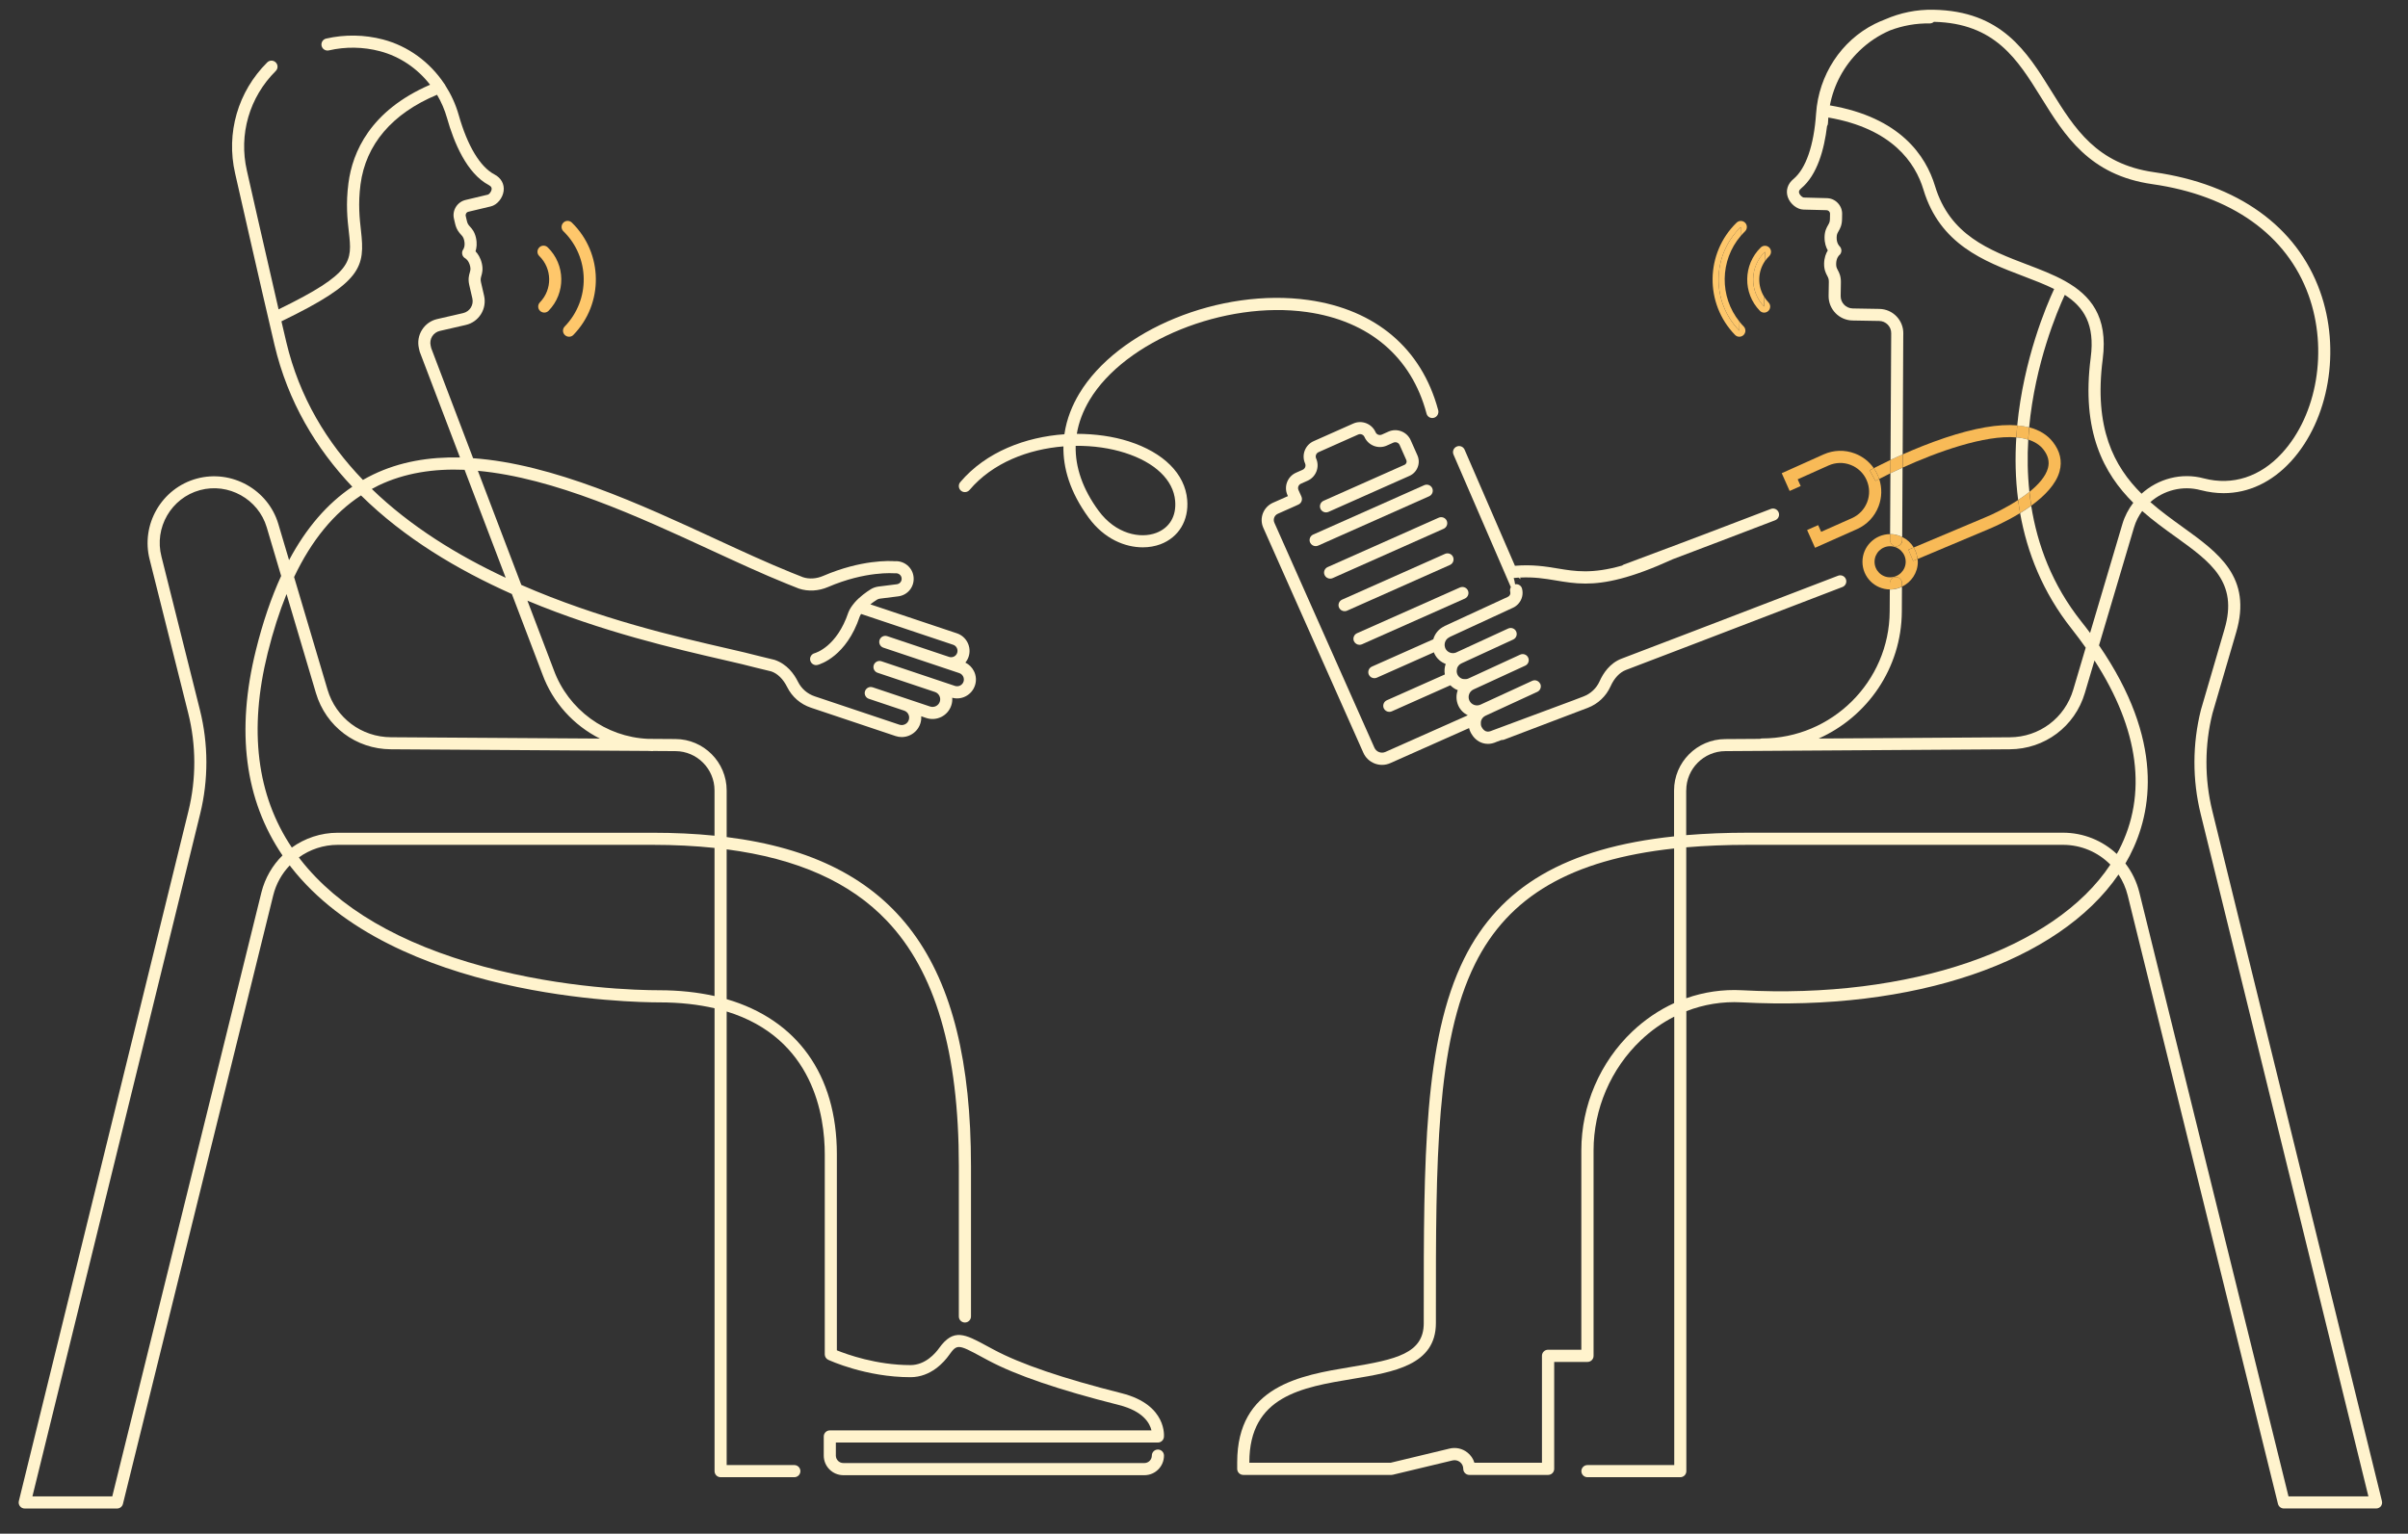 <?xml version="1.0" encoding="UTF-8" standalone="no"?>
<!-- Generator: Adobe Illustrator 26.2.1, SVG Export Plug-In . SVG Version: 6.00 Build 0)  -->

<svg
   version="1.1"
   id="Layer_1"
   x="0px"
   y="0px"
   viewBox="0 0 686.36 437.26"
   style="enable-background:new 0 0 686.36 437.26;"
   xml:space="preserve"
   xmlns="http://www.w3.org/2000/svg"
   xmlns:svg="http://www.w3.org/2000/svg"><rect x="0" y="0" width="686.36" height="437.26" fill="#333333" stroke="none"/><defs
   id="defs107" />
<style
   type="text/css"
   id="style2">
	.st0{fill:none;}
	.st1{fill:#F8BA57;}
	.st2{fill:#FFEDC1;}
	.st3{fill:#FFF1CA;}
	.st4{fill:#FDCA68;}
	.st5{fill:none;stroke:#17645A;stroke-width:2.824;stroke-linecap:round;stroke-miterlimit:10;}
	.st6{fill:none;stroke:#17645A;stroke-width:2.824;stroke-linecap:round;stroke-linejoin:round;}
	.st7{fill:#17645A;}
	.st8{fill:none;stroke:#FFF3CD;stroke-width:2.295;stroke-linecap:round;stroke-linejoin:round;}
	.st9{fill:#FEC76B;}
	.st10{fill:#FFF3CD;}
</style>
<g
   id="g102"
   transform="matrix(1.311,0,0,1.311,-110.978,-70.207)">
	<path
   class="st0"
   d="m 523.43,162.28 c -0.61,-4.66 -0.67,-9.24 -0.4,-13.61 -6.91,-0.57 -17.32,3.21 -24.73,6.57 l -0.08,15.1 c 1.03,0.51 1.89,1.3 2.49,2.27 l 15.48,-6.52 c 1.62,-0.64 4.51,-2.03 7.24,-3.81 z"
   id="path4" />
	<path
   class="st0"
   d="m 523.24,146.06 c 1.39,-14.4 6.34,-26.05 8.03,-29.67 -2.03,-1.01 -4.33,-1.89 -6.77,-2.82 -8.46,-3.22 -18.06,-6.87 -21.65,-18.79 -1.77,-5.86 -6.8,-13.29 -20.68,-15.68 -0.03,0.42 -0.08,0.84 -0.08,1.26 0,0.23 -0.09,0.44 -0.2,0.62 -0.6,4.97 -2.09,10.61 -5.65,13.55 -0.51,0.42 -0.49,0.74 -0.41,1 0.19,0.57 0.79,0.96 0.99,0.97 l 4.98,0.13 c 0.92,0.02 1.77,0.39 2.41,1.04 0.63,0.66 0.97,1.52 0.96,2.43 l -0.02,1.11 c -0.02,1.34 -0.45,2.08 -0.76,2.62 -0.25,0.43 -0.4,0.69 -0.41,1.34 -0.02,1.28 0.58,1.86 0.6,1.88 0.28,0.26 0.45,0.65 0.43,1.04 -0.02,0.39 -0.19,0.76 -0.5,0.99 0,0 -0.62,0.56 -0.64,1.84 -0.01,0.65 0.13,0.92 0.36,1.36 0.29,0.55 0.69,1.31 0.67,2.64 l -0.05,2.99 c -0.03,1.47 1.15,2.68 2.62,2.71 l 5.8,0.1 c 1.41,0.03 2.74,0.6 3.72,1.62 0.98,1.02 1.51,2.36 1.48,3.77 l -0.01,0.67 -0.13,25.58 c 2.66,-1.18 5.85,-2.48 9.21,-3.61 6.42,-2.14 11.65,-3.03 15.7,-2.69 z"
   id="path6" />
	<path
   class="st0"
   d="m 525.87,160.52 c 1.96,-1.58 3.54,-3.35 4.02,-5.16 0.37,-1.4 0.05,-2.72 -0.99,-4.05 -0.8,-1.03 -1.93,-1.71 -3.29,-2.14 -0.21,3.66 -0.15,7.47 0.26,11.35 z"
   id="path8" />
	<path
   class="st0"
   d="m 539.21,131.29 c 0.94,-7.19 -1.49,-10.96 -5.64,-13.62 -1.68,3.63 -6.44,14.94 -7.75,28.82 2.21,0.57 3.94,1.63 5.16,3.2 1.56,2 2.05,4.14 1.45,6.36 -0.77,2.87 -3.35,5.42 -6.17,7.47 1.34,8.51 4.56,17.2 10.88,25.16 0.67,0.84 1.3,1.68 1.92,2.5 l 7.03,-23.7 c 0.51,-1.71 1.33,-3.26 2.36,-4.61 -6.4,-6.35 -11.34,-15.46 -9.24,-31.58 z"
   id="path10" />
	<path
   class="st0"
   d="m 482.5,76.47 c 15.28,2.6 20.87,10.95 22.86,17.54 3.22,10.68 11.78,13.94 20.07,17.09 2.81,1.07 5.64,2.15 8.16,3.55 0.01,0 0.01,0 0.02,0.01 0.01,0.01 0.02,0.02 0.03,0.02 5.46,3.06 9.4,7.64 8.18,16.95 -1.95,14.98 2.43,23.34 8.42,29.31 3.56,-3.23 8.65,-4.67 13.56,-3.33 0,0 0,0 0,0 6.23,1.62 12.27,-0.35 17,-5.52 7.64,-8.37 10.01,-22.46 5.77,-34.28 -4.72,-13.15 -16.78,-21.74 -33.98,-24.19 -13.7,-1.95 -19.04,-10.55 -24.2,-18.87 -5.15,-8.29 -10.02,-16.12 -23.29,-16.43 -0.24,0.21 -0.55,0.34 -0.9,0.35 -2.96,-0.06 -5.9,0.47 -8.64,1.51 -2.43,1.06 -4.68,2.53 -6.64,4.42 -3.35,3.24 -5.55,7.37 -6.42,11.87 z"
   id="path12" />
	<path
   class="st0"
   d="m 523.86,165.13 c -3.33,2.04 -6.39,3.3 -6.65,3.4 l -15.66,6.59 c 0.02,0.2 0.06,0.4 0.06,0.6 0,2.39 -1.41,4.44 -3.44,5.41 l -0.03,5.41 c -0.07,12.28 -7.51,22.87 -18.08,27.59 l 41.55,-0.27 c 6.43,-0.03 11.97,-4.19 13.8,-10.35 l 2.71,-9.14 c -0.95,-1.35 -1.95,-2.7 -3.03,-4.06 -6.34,-7.99 -9.73,-16.67 -11.23,-25.18 z"
   id="path14" />
	<path
   class="st0"
   d="m 540.03,197.19 -2.1,7.08 c -2.16,7.28 -8.71,12.2 -16.31,12.23 l -61.85,0.4 c -4.69,0.02 -8.5,3.85 -8.5,8.54 v 9.74 c 4.21,-0.35 8.69,-0.53 13.48,-0.53 h 68.44 c 4.48,0 8.61,1.73 11.69,4.62 0.15,-0.28 0.32,-0.55 0.47,-0.83 6.25,-12.11 4.39,-26.25 -5.32,-41.25 z"
   id="path16" />
	<path
   class="st0"
   d="m 533.19,237.28 h -68.44 c -4.8,0 -9.28,0.18 -13.48,0.54 v 32.82 c 3.86,-1.36 7.94,-1.97 12.1,-1.74 36.5,1.96 67.96,-8.92 80.1,-27.32 -2.64,-2.67 -6.3,-4.3 -10.28,-4.3 z"
   id="path18" />
	<path
   class="st0"
   d="m 184.65,153.07 -8.73,-22.93 c -0.02,-0.06 -0.04,-0.11 -0.05,-0.17 l -0.15,-0.65 c -0.32,-1.38 -0.08,-2.8 0.67,-4 0.75,-1.2 1.92,-2.04 3.3,-2.35 l 5.65,-1.3 c 1.43,-0.33 2.33,-1.76 2,-3.19 l -0.67,-2.91 c -0.3,-1.3 -0.06,-2.12 0.11,-2.72 0.14,-0.48 0.22,-0.77 0.07,-1.4 -0.29,-1.25 -1.01,-1.66 -1.04,-1.68 -0.34,-0.19 -0.59,-0.52 -0.67,-0.9 -0.08,-0.38 0,-0.78 0.24,-1.08 0,0 0.47,-0.69 0.18,-1.94 -0.15,-0.64 -0.35,-0.86 -0.68,-1.23 -0.42,-0.46 -0.99,-1.1 -1.29,-2.4 l -0.25,-1.08 c -0.2,-0.89 -0.05,-1.8 0.43,-2.57 0.48,-0.77 1.24,-1.31 2.13,-1.51 l 4.85,-1.16 c 0.21,-0.06 0.71,-0.56 0.78,-1.16 0.03,-0.27 -0.02,-0.59 -0.6,-0.9 -4.82,-2.53 -7.61,-9.31 -9.09,-14.56 -0.51,-1.81 -1.25,-3.51 -2.18,-5.09 -9.75,4.08 -15.5,10.8 -16.64,19.51 -0.55,4.24 -0.19,7.44 0.1,10.01 0.89,7.96 0.29,11.24 -17.29,19.75 0.38,1.62 0.73,3.13 1.05,4.48 2.85,12.06 8.87,21.92 16.66,30.02 0.73,-0.42 1.48,-0.81 2.24,-1.18 5.83,-2.81 12.21,-3.86 18.87,-3.71 z"
   id="path20" />
	<path
   class="st0"
   d="m 405.35,263.19 c -8.52,17.19 -8.51,43.05 -8.51,75.8 v 2.31 c 0,9.12 -9.18,10.65 -18.05,12.12 -11.07,1.84 -22.51,3.74 -22.51,18.15 v 0.09 h 30.74 l 12.81,-3.08 c 1.36,-0.32 2.76,-0.02 3.85,0.85 0.74,0.58 1.26,1.36 1.53,2.23 H 419.9 V 348.4 c 0,-0.73 0.59,-1.32 1.32,-1.32 h 7.24 v -43.34 c 0,-9.76 4.05,-19.2 11.11,-25.89 2.73,-2.59 5.79,-4.64 9.06,-6.14 v -33.63 c -22.39,2.42 -36.01,10.43 -43.28,25.11 z"
   id="path22" />
	<path
   class="st0"
   d="m 194.6,179.2 -8.94,-23.48 c -6.68,-0.28 -13.02,0.67 -18.73,3.41 -0.49,0.23 -0.96,0.5 -1.44,0.76 8.42,8.16 18.64,14.43 29.11,19.31 z"
   id="path24" />
	<path
   class="st0"
   d="m 557.66,170.3 c -2.37,-1.7 -4.88,-3.51 -7.27,-5.62 -0.77,1.05 -1.38,2.24 -1.77,3.55 L 541,193.9 c 14.18,20.64 11.65,36.13 6.68,45.74 -0.29,0.57 -0.61,1.13 -0.94,1.69 1.4,1.83 2.46,3.97 3.04,6.32 l 32.42,131.32 h 17.35 L 563.08,230.54 c -1.82,-7.39 -1.8,-15.2 0.05,-22.59 l 5.14,-17.58 c 0,0 0,0 0,0 0,0 0,0 0,0 3.04,-10.24 -2.98,-14.58 -10.61,-20.07 z"
   id="path26" />
	<path
   class="st0"
   d="m 140.29,194.94 c 1.5,-6.06 3.33,-11.42 5.49,-16.13 l -3.14,-10.58 c -1.82,-6.14 -8.33,-9.77 -14.51,-8.08 -6.26,1.7 -10.02,8.2 -8.37,14.47 l 8.36,33.34 c 1.85,7.38 1.87,15.2 0.05,22.59 L 91.7,378.97 h 17.35 l 32.42,-131.32 c 0.78,-3.15 2.4,-5.91 4.59,-8.06 -8.19,-12.05 -10.14,-27.05 -5.77,-44.65 z"
   id="path28" />
	<path
   class="st0"
   d="m 169.66,213.87 45.41,0.29 c -5.68,-2.87 -10.23,-7.81 -12.5,-14.02 l -6.63,-17.42 c -11.77,-5.24 -23.4,-12.16 -32.8,-21.44 -5.92,3.88 -10.74,9.75 -14.54,17.74 l 7.27,24.49 c 1.82,6.17 7.36,10.33 13.79,10.36 z"
   id="path30" />
	<path
   class="st0"
   d="m 226.52,234.65 c 4.76,0 9.25,0.22 13.48,0.64 v -9.85 c 0,-4.69 -3.81,-8.52 -8.5,-8.54 l -4.83,-0.03 c -0.05,0.01 -0.1,0.03 -0.15,0.03 -0.33,0 -0.65,-0.03 -0.98,-0.04 l -55.9,-0.36 c -7.59,-0.04 -14.15,-4.95 -16.31,-12.23 l -6.39,-21.53 c -1.56,3.85 -2.93,8.12 -4.1,12.83 -4.15,16.71 -2.38,30.92 5.25,42.3 2.83,-2.04 6.29,-3.22 9.98,-3.22 z"
   id="path32" />
	<path
   class="st0"
   d="m 329.24,152.04 c -3.2,-1.02 -6.89,-1.57 -10.71,-1.52 -0.11,4.68 1.55,9.44 4.97,14.1 3.77,5.14 9.13,6.11 12.52,4.84 2.92,-1.09 4.43,-3.63 4.14,-6.97 -0.39,-4.56 -4.37,-8.36 -10.92,-10.45 z"
   id="path34" />
	<path
   class="st0"
   d="m 226.52,237.28 h -68.44 c -3.13,0 -6.05,1 -8.45,2.73 0.12,0.16 0.23,0.33 0.36,0.49 8.2,10.49 21.59,18.31 39.8,23.25 17.6,4.78 33.67,5.15 38.18,5.15 4.34,0 8.35,0.44 12.03,1.27 v -32.21 c -4.22,-0.44 -8.7,-0.68 -13.48,-0.68 z"
   id="path36" />
	<path
   class="st0"
   d="m 242.66,194.52 c 2.84,0.65 5.28,1.22 7.07,1.7 l 3.32,0.81 c 2.72,0.91 4.26,3.08 5.09,4.76 0.75,1.51 2.04,2.63 3.64,3.17 l 18.41,6.17 c 0.4,0.13 0.84,0.11 1.23,-0.09 0.38,-0.19 0.67,-0.52 0.81,-0.93 0.14,-0.41 0.11,-0.84 -0.08,-1.23 -0.19,-0.38 -0.52,-0.67 -0.93,-0.81 l -7.67,-2.57 c -0.69,-0.23 -1.06,-0.98 -0.83,-1.67 0.23,-0.69 0.98,-1.06 1.67,-0.83 l 12.48,4.18 c 0.87,0.29 1.82,-0.18 2.11,-1.05 0.14,-0.42 0.11,-0.87 -0.09,-1.27 -0.2,-0.4 -0.54,-0.69 -0.96,-0.84 l -12.48,-4.18 c -0.69,-0.23 -1.06,-0.98 -0.83,-1.67 0.23,-0.69 0.98,-1.06 1.67,-0.83 l 15.99,5.36 c 0.37,0.13 0.77,0.1 1.12,-0.08 0.35,-0.17 0.61,-0.47 0.74,-0.85 0.12,-0.37 0.1,-0.77 -0.08,-1.12 -0.17,-0.35 -0.48,-0.61 -0.85,-0.74 l -16.5,-5.53 c -0.69,-0.23 -1.06,-0.98 -0.83,-1.67 0.23,-0.69 0.98,-1.06 1.67,-0.83 l 13.45,4.51 c 0.73,0.24 1.52,-0.15 1.76,-0.88 0.24,-0.73 -0.15,-1.52 -0.88,-1.76 l -20.01,-6.7 c -0.12,0.19 -0.23,0.38 -0.3,0.56 -2.88,8.61 -8.51,10.36 -9.14,10.52 -0.7,0.19 -1.42,-0.23 -1.61,-0.93 -0.19,-0.7 0.23,-1.43 0.93,-1.61 0.2,-0.05 4.84,-1.38 7.35,-8.88 0.28,-0.72 0.73,-1.39 1.25,-2 0.04,-0.05 0.07,-0.09 0.11,-0.14 1.12,-1.28 2.54,-2.29 3.49,-2.88 0.52,-0.32 1.09,-0.53 1.7,-0.6 l 3.98,-0.5 c 0.65,-0.08 1.11,-0.66 1.05,-1.31 -0.03,-0.32 -0.19,-0.61 -0.44,-0.81 -0.25,-0.2 -0.57,-0.3 -0.89,-0.26 -0.09,0.01 -0.19,0.01 -0.28,0 -0.06,-0.01 -6.16,-0.56 -14.39,2.98 -2.07,0.89 -4.33,1.01 -6.34,0.34 l -2.71,-1.08 c -5.07,-2.04 -10.59,-4.59 -16.43,-7.29 -15.72,-7.26 -34.05,-15.72 -50.64,-17.25 l 9.45,24.82 c 16.81,7.36 33.83,11.3 44.65,13.79 z"
   id="path38" />
	<path
   class="st0"
   d="m 498.98,175.72 c 0,-1.87 -1.52,-3.38 -3.39,-3.38 -1.87,0 -3.38,1.52 -3.38,3.38 0,1.86 1.52,3.38 3.38,3.38 1.87,0.01 3.39,-1.51 3.39,-3.38 z"
   id="path40" />
	<path
   class="st1"
   d="m 496.86,179.05 c 0,0 0,0 0,0 0.73,0 1.32,0.6 1.32,1.32 v 0.76 c 2.03,-0.97 3.44,-3.02 3.44,-5.41 0,-0.21 -0.04,-0.4 -0.06,-0.6 l -0.96,0.4 -1.02,-2.43 1.15,-0.48 c -0.6,-0.98 -1.46,-1.77 -2.49,-2.27 v 0.71 c 0,0.73 -0.59,1.31 -1.32,1.31 0,0 0,0 -0.01,0 -0.73,0 -1.31,-0.6 -1.31,-1.32 l 0.01,-1.33 c 0,0 0,0 -0.01,0 -3.32,0 -6.02,2.7 -6.02,6.02 0,3.3 2.67,5.98 5.96,6.01 l 0.01,-1.37 c 0,-0.73 0.58,-1.32 1.31,-1.32 z m -4.65,-3.33 c 0,-1.87 1.52,-3.38 3.38,-3.38 1.87,0 3.39,1.52 3.39,3.38 0,1.86 -1.52,3.38 -3.39,3.38 -1.87,0.01 -3.38,-1.51 -3.38,-3.38 z"
   id="path42" />
	<path
   class="st1"
   d="m 498.17,181.13 v -0.76 c 0,-0.73 -0.58,-1.32 -1.31,-1.32 0,0 0,0 -0.01,0 -0.72,0 -1.31,0.59 -1.32,1.31 l -0.01,1.37 c 0.02,0 0.04,0.01 0.06,0.01 0.94,0 1.81,-0.23 2.59,-0.61 z"
   id="path44" />
	<path
   class="st1"
   d="m 496.9,172.36 c 0,0 0,0 0,0 0.73,0 1.32,-0.59 1.32,-1.31 v -0.71 c -0.8,-0.39 -1.68,-0.63 -2.63,-0.63 l -0.01,1.33 c 0.01,0.72 0.59,1.32 1.32,1.32 z"
   id="path46" />
	<path
   class="st1"
   d="m 491.16,155.83 c 0.06,-0.03 0.37,-0.2 0.88,-0.47 -1.01,-1.44 -2.42,-2.54 -4.09,-3.18 -2.22,-0.85 -4.64,-0.78 -6.81,0.19 l -9.11,4.09 1.72,3.86 2.4,-1.07 -0.65,-1.46 6.71,-3.01 c 1.53,-0.68 3.23,-0.73 4.79,-0.13 1.56,0.6 2.8,1.77 3.48,3.3 0.68,1.53 0.73,3.23 0.13,4.79 -0.6,1.56 -1.77,2.8 -3.29,3.48 l -6.72,2.99 -0.65,-1.46 -2.4,1.07 1.72,3.86 9.13,-4.06 c 2.17,-0.97 3.83,-2.73 4.68,-4.95 0.74,-1.93 0.78,-4.02 0.14,-5.96 -0.28,0.15 -0.55,0.29 -0.81,0.43 z"
   id="path48" />
	<path
   class="st1"
   d="m 492.04,155.36 c 0.33,0.47 0.61,0.97 0.85,1.5 0.12,0.28 0.23,0.56 0.33,0.85 0.73,-0.38 1.55,-0.8 2.44,-1.23 l 0.02,-2.91 c -1.59,0.76 -2.86,1.39 -3.64,1.79 z"
   id="path50" />
	<path
   class="st1"
   d="m 523.03,148.67 c 0.06,-0.88 0.12,-1.75 0.21,-2.61 -4.04,-0.34 -9.28,0.56 -15.7,2.7 -3.37,1.13 -6.55,2.43 -9.21,3.61 l -0.01,2.87 c 7.39,-3.36 17.8,-7.15 24.71,-6.57 z"
   id="path52" />
	<path
   class="st1"
   d="m 532.44,156.04 c 0.6,-2.22 0.11,-4.36 -1.45,-6.36 -1.22,-1.57 -2.96,-2.62 -5.16,-3.2 -0.08,0.88 -0.15,1.78 -0.2,2.68 1.36,0.43 2.49,1.12 3.29,2.14 1.04,1.33 1.36,2.66 0.99,4.05 -0.48,1.8 -2.06,3.58 -4.02,5.16 0.11,1 0.24,1.99 0.4,3 2.8,-2.04 5.38,-4.6 6.15,-7.47 z"
   id="path54" />
	<path
   class="st1"
   d="m 523.86,165.13 c -0.17,-0.95 -0.31,-1.9 -0.43,-2.85 -2.72,1.78 -5.61,3.17 -7.23,3.82 l -15.48,6.52 c 0.45,0.75 0.74,1.6 0.83,2.51 l 15.66,-6.59 c 0.25,-0.11 3.32,-1.37 6.65,-3.41 z"
   id="path56" />
	<path
   class="st1"
   d="m 498.32,152.37 c -0.95,0.42 -1.84,0.83 -2.64,1.2 l -0.02,2.91 c 0.82,-0.4 1.7,-0.82 2.64,-1.24 z"
   id="path58" />
	<path
   class="st1"
   d="m 499.57,173.1 1.02,2.43 0.96,-0.4 c -0.09,-0.91 -0.38,-1.76 -0.83,-2.51 z"
   id="path60" />
	<path
   class="st1"
   d="m 492.04,155.36 c -0.52,0.27 -0.83,0.43 -0.88,0.47 l 1.25,2.32 c 0.26,-0.14 0.53,-0.28 0.81,-0.43 -0.09,-0.29 -0.2,-0.57 -0.33,-0.85 -0.23,-0.54 -0.52,-1.04 -0.85,-1.51 z"
   id="path62" />
	<path
   class="st1"
   d="m 523.43,162.28 c 0.12,0.95 0.26,1.9 0.43,2.85 0.8,-0.49 1.61,-1.03 2.41,-1.61 -0.16,-1 -0.29,-2 -0.4,-3 -0.77,0.62 -1.6,1.21 -2.44,1.76 z"
   id="path64" />
	<path
   class="st1"
   d="m 525.82,146.49 c -0.8,-0.21 -1.66,-0.35 -2.59,-0.43 -0.08,0.86 -0.15,1.73 -0.21,2.61 0.94,0.08 1.8,0.25 2.59,0.49 0.06,-0.9 0.13,-1.79 0.21,-2.67 z"
   id="path66" />
	<path
   class="st9"
   d="m 202.04,119.3 c -0.51,0.52 -0.5,1.36 0.03,1.86 0.26,0.25 0.59,0.37 0.92,0.37 0.34,0 0.69,-0.13 0.94,-0.4 3.75,-3.85 3.66,-10.03 -0.19,-13.78 -0.52,-0.51 -1.36,-0.5 -1.86,0.03 -0.51,0.52 -0.5,1.36 0.03,1.86 2.8,2.74 2.86,7.25 0.13,10.06 z"
   id="path68" />
	<path
   class="st9"
   d="m 207.43,124.55 c -0.51,0.52 -0.5,1.36 0.03,1.86 0.26,0.25 0.59,0.37 0.92,0.37 0.34,0 0.69,-0.13 0.94,-0.4 6.64,-6.83 6.48,-17.78 -0.34,-24.42 -0.52,-0.51 -1.36,-0.5 -1.86,0.03 -0.51,0.52 -0.5,1.36 0.03,1.86 5.77,5.63 5.9,14.91 0.28,20.7 z"
   id="path70" />
	<path
   class="st9"
   d="m 468.2,121.54 c 0.33,0 0.66,-0.12 0.92,-0.37 0.52,-0.51 0.53,-1.34 0.03,-1.86 -0.35,-0.36 -0.65,-0.76 -0.91,-1.17 l -0.03,2.09 c -3.25,-3.34 -3.17,-8.67 0.17,-11.92 l -0.03,2.09 c 0.27,-0.41 0.58,-0.79 0.95,-1.14 0.52,-0.51 0.53,-1.34 0.03,-1.86 -0.51,-0.52 -1.34,-0.53 -1.86,-0.03 -3.85,3.75 -3.94,9.93 -0.19,13.78 0.24,0.25 0.58,0.39 0.92,0.39 z"
   id="path72" />
	<path
   class="st9"
   d="m 468.2,120.22 0.03,-2.09 c -1.49,-2.37 -1.45,-5.42 0.11,-7.74 l 0.03,-2.09 c -3.34,3.25 -3.41,8.58 -0.17,11.92 z"
   id="path74" />
	<path
   class="st9"
   d="m 462.81,126.78 c 0.33,0 0.66,-0.12 0.92,-0.37 0.52,-0.51 0.53,-1.34 0.03,-1.86 -0.33,-0.34 -0.63,-0.69 -0.92,-1.04 l -0.03,1.96 c -6.14,-6.32 -6,-16.41 0.32,-22.55 l -0.03,1.96 c 0.3,-0.35 0.61,-0.69 0.95,-1.02 0.52,-0.51 0.53,-1.34 0.03,-1.86 -0.51,-0.52 -1.34,-0.53 -1.86,-0.03 -6.83,6.64 -6.98,17.59 -0.34,24.42 0.25,0.26 0.59,0.39 0.93,0.39 z"
   id="path76" />
	<path
   class="st9"
   d="m 462.81,125.46 0.03,-1.96 c -4.38,-5.45 -4.27,-13.3 0.26,-18.63 l 0.03,-1.96 c -6.32,6.14 -6.46,16.24 -0.32,22.55 z"
   id="path78" />
	<g
   id="g100">
		<path
   class="st10"
   d="m 413.14,181.24 c -0.17,0.3 -0.24,0.66 -0.14,1.02 0.12,0.44 -0.09,0.89 -0.5,1.08 l -13.74,6.34 c -0.05,0.02 -0.08,0.06 -0.13,0.09 -1.21,0.57 -2.02,1.62 -2.36,2.81 l -13.35,5.94 c -0.66,0.3 -0.96,1.07 -0.67,1.74 0.22,0.49 0.7,0.78 1.21,0.78 0.18,0 0.36,-0.04 0.53,-0.11 l 12.42,-5.52 c 0.03,0.08 0.05,0.16 0.08,0.24 0.51,1.11 1.42,1.89 2.48,2.29 -0.27,0.74 -0.32,1.53 -0.19,2.29 l -12.61,5.61 c -0.66,0.3 -0.96,1.07 -0.67,1.74 0.22,0.49 0.7,0.78 1.21,0.78 0.18,0 0.36,-0.04 0.53,-0.11 l 12.74,-5.67 c 0.45,0.46 0.99,0.83 1.61,1.06 -0.39,1.06 -0.37,2.27 0.13,3.38 0.44,0.95 1.18,1.66 2.05,2.09 l -17.9,7.96 c -0.45,0.2 -0.94,0.21 -1.39,0.04 -0.45,-0.17 -0.81,-0.51 -1.01,-0.96 l -3.08,-6.92 -18.67,-42 c -0.16,-0.36 -0.17,-0.76 -0.03,-1.13 0.14,-0.37 0.42,-0.66 0.78,-0.82 l 3.82,-1.7 0.67,-0.31 c 0.65,-0.3 0.93,-1.07 0.64,-1.73 l -0.64,-1.43 c -0.11,-0.25 -0.12,-0.54 -0.02,-0.79 0.1,-0.26 0.29,-0.46 0.55,-0.58 l 1.44,-0.64 c 0.9,-0.4 1.58,-1.12 1.94,-2.04 0.35,-0.92 0.33,-1.91 -0.07,-2.81 -0.23,-0.52 0,-1.14 0.53,-1.37 l 8.61,-3.83 c 0.25,-0.11 0.53,-0.12 0.79,-0.02 0.26,0.1 0.46,0.29 0.58,0.55 0.4,0.9 1.12,1.58 2.04,1.94 0.92,0.35 1.91,0.33 2.81,-0.07 l 1.43,-0.64 c 0.52,-0.23 1.14,0 1.37,0.53 l 1.45,3.27 c 0.17,0.39 0,0.84 -0.39,1.02 l -17.61,7.83 c -0.66,0.3 -0.96,1.07 -0.67,1.74 0.3,0.66 1.07,0.96 1.74,0.67 l 17.61,-7.83 c 0.83,-0.37 1.47,-1.04 1.79,-1.89 0.33,-0.85 0.3,-1.77 -0.07,-2.6 l -1.45,-3.27 c -0.82,-1.85 -3,-2.69 -4.85,-1.86 l -1.43,0.64 c -0.25,0.11 -0.54,0.12 -0.79,0.02 -0.26,-0.1 -0.46,-0.29 -0.57,-0.55 -0.4,-0.9 -1.12,-1.58 -2.04,-1.94 -0.91,-0.35 -1.91,-0.33 -2.81,0.07 l -8.61,3.83 c -1.85,0.82 -2.69,3 -1.86,4.85 0.23,0.52 0,1.14 -0.53,1.37 l -1.44,0.64 c -0.9,0.4 -1.58,1.12 -1.94,2.04 -0.35,0.92 -0.33,1.91 0.07,2.81 l 0.11,0.24 -3.27,1.45 c -1,0.45 -1.77,1.26 -2.17,2.28 -0.39,1.03 -0.37,2.14 0.08,3.15 l 18.67,42 3.08,6.92 c 0.48,1.09 1.36,1.92 2.47,2.35 0.52,0.2 1.06,0.3 1.6,0.3 0.62,0 1.23,-0.13 1.81,-0.39 l 17.11,-7.61 c 0.07,0.28 0.16,0.56 0.29,0.83 0.19,0.41 0.76,1.45 1.88,2.09 0.48,0.27 1.13,0.51 1.93,0.51 0.56,0 1.19,-0.12 1.88,-0.44 l 1.1,-0.41 c 0.03,0 0.06,0.01 0.09,0.01 0.16,0 0.31,-0.03 0.47,-0.09 l 15.75,-5.99 0.05,-0.02 c 0,0 0,0 0,0 l 2.35,-0.89 c 2.23,-0.85 4,-2.52 4.98,-4.7 0.79,-1.77 1.98,-3.02 3.33,-3.54 0,0 23.86,-9.1 47.07,-18.04 0.68,-0.26 1.02,-1.02 0.76,-1.7 -0.26,-0.68 -1.03,-1.02 -1.7,-0.76 -23.2,8.94 -47.06,18.03 -47.06,18.03 -2.58,0.98 -4.03,3.22 -4.79,4.92 -0.69,1.54 -1.94,2.71 -3.51,3.31 l -2.33,0.89 c 0,0 0,0 0,0 l -17.56,6.53 c -0.89,0.41 -1.35,0.15 -1.5,0.06 -0.35,-0.2 -0.61,-0.56 -0.75,-0.85 -0.01,-0.02 -0.02,-0.03 -0.03,-0.05 -0.13,-0.28 -0.16,-0.57 -0.14,-0.86 0.01,-0.18 0.02,-0.35 0.08,-0.52 0.17,-0.45 0.5,-0.81 0.93,-1.01 l 0.16,-0.07 c 0,0 0.01,-0.01 0.01,-0.01 l 11.09,-5.11 c 0.66,-0.3 0.95,-1.09 0.65,-1.75 -0.02,-0.05 -0.06,-0.07 -0.09,-0.12 -0.34,-0.57 -1.05,-0.81 -1.66,-0.53 l -11.25,5.18 c -0.91,0.42 -1.99,0.02 -2.41,-0.89 -0.42,-0.91 -0.02,-1.99 0.89,-2.41 0,0 0,0 0,0 0,0 0,0 0,0 l 11.25,-5.18 c 0.66,-0.3 0.95,-1.09 0.64,-1.75 -0.3,-0.66 -1.08,-0.95 -1.75,-0.64 l -11.24,5.18 c -0.29,0.13 -0.61,0.16 -0.92,0.13 -0.16,-0.01 -0.31,-0.02 -0.46,-0.07 -0.45,-0.17 -0.82,-0.5 -1.02,-0.94 -0.17,-0.37 -0.18,-0.78 -0.09,-1.17 0.02,-0.07 0.01,-0.15 0.04,-0.22 0.16,-0.45 0.49,-0.8 0.92,-1.01 0.01,0 0.01,0 0.02,-0.01 l 11.24,-5.18 v 0 c 0.66,-0.3 0.95,-1.09 0.65,-1.75 -0.3,-0.66 -1.08,-0.95 -1.75,-0.64 l -11.25,5.18 v 0 c 0,0 0,0 0,0 l -0.13,0.06 c -0.88,0.33 -1.87,-0.08 -2.27,-0.94 -0.03,-0.07 -0.05,-0.14 -0.07,-0.21 -0.27,-0.86 0.12,-1.81 0.96,-2.2 0.04,-0.02 0.07,-0.06 0.11,-0.08 l 6.97,-3.22 6.75,-3.12 c 0.44,-0.2 0.81,-0.49 1.13,-0.83 0.81,-0.88 1.15,-2.12 0.82,-3.34 -0.18,-0.66 -0.84,-1.05 -1.51,-0.93 -0.06,-0.5 -0.17,-0.97 -0.3,-1.36 0.36,-0.03 0.71,-0.07 1.05,-0.09 l 0.49,0.36 -0.16,-0.37 c 3.08,-0.15 5.47,0.24 7.78,0.63 2.05,0.34 4.07,0.68 6.44,0.68 4.32,0 9.85,-1.11 19,-5.3 4.95,-1.87 12.12,-4.59 22.25,-8.47 0.68,-0.26 1.02,-1.02 0.76,-1.7 -0.26,-0.68 -1.02,-1.02 -1.7,-0.76 -10.06,3.85 -17.2,6.56 -22.14,8.42 -0.02,0.01 -0.04,0 -0.06,0.01 -0.04,0.02 -0.08,0.03 -0.12,0.05 -7.16,2.7 -9.62,3.61 -9.66,3.62 -0.13,0.05 -0.24,0.13 -0.34,0.21 -6.55,1.86 -10.21,1.27 -14,0.64 -2.7,-0.45 -5.49,-0.9 -9.32,-0.59 l -10.94,-25.24 c -0.29,-0.67 -1.06,-0.98 -1.73,-0.68 -0.67,0.29 -0.97,1.06 -0.69,1.73 z"
   id="path80" />
		<path
   class="st10"
   d="m 369.49,171.54 c 0.22,0.49 0.7,0.78 1.21,0.78 0.18,0 0.36,-0.04 0.53,-0.11 l 24.15,-10.74 c 0.66,-0.3 0.96,-1.07 0.67,-1.74 -0.3,-0.66 -1.07,-0.96 -1.74,-0.67 l -24.15,10.74 c -0.67,0.3 -0.96,1.08 -0.67,1.74 z"
   id="path82" />
		<path
   class="st10"
   d="m 372.64,178.61 c 0.22,0.49 0.7,0.78 1.21,0.78 0.18,0 0.36,-0.04 0.53,-0.11 l 24.15,-10.74 c 0.66,-0.3 0.96,-1.07 0.67,-1.74 -0.3,-0.66 -1.07,-0.96 -1.74,-0.67 l -24.15,10.74 c -0.67,0.3 -0.97,1.08 -0.67,1.74 z"
   id="path84" />
		<path
   class="st10"
   d="m 376.45,183.95 c -0.66,0.3 -0.96,1.07 -0.67,1.74 0.22,0.49 0.7,0.78 1.21,0.78 0.18,0 0.36,-0.04 0.53,-0.11 l 22.38,-9.95 c 0.66,-0.3 0.96,-1.07 0.67,-1.74 -0.29,-0.66 -1.07,-0.96 -1.74,-0.67 z"
   id="path86" />
		<path
   class="st10"
   d="m 380.23,193.78 c 0.18,0 0.36,-0.04 0.53,-0.11 l 22.38,-9.95 c 0.66,-0.3 0.96,-1.07 0.67,-1.74 -0.3,-0.66 -1.07,-0.96 -1.74,-0.67 l -22.38,9.95 c -0.66,0.3 -0.96,1.07 -0.67,1.74 0.23,0.48 0.71,0.78 1.21,0.78 z"
   id="path88" />
		<path
   class="st10"
   d="M 602.52,379.98 565.65,229.92 c -1.72,-6.98 -1.7,-14.35 0.04,-21.27 l 5.13,-17.53 c 0,0 0,0 0,0 3.55,-12.03 -3.82,-17.33 -11.62,-22.95 -2.34,-1.69 -4.76,-3.43 -7.03,-5.43 2.91,-2.55 7,-3.67 10.97,-2.59 0,0 0.01,0 0.01,0 0,0 0,0 0.01,0 1.67,0.43 3.32,0.65 4.94,0.65 5.41,0 10.5,-2.38 14.67,-6.94 8.27,-9.06 10.86,-24.25 6.3,-36.95 C 584.01,102.8 571.19,93.6 552.98,91 540.5,89.22 535.71,81.51 530.65,73.35 525.33,64.78 519.84,55.93 504.99,55.67 c -3.66,-0.07 -7.21,0.67 -10.46,2.09 -0.78,0.3 -1.54,0.62 -2.29,1 -7.29,3.65 -12.17,11.11 -12.74,19.47 -0.47,6.96 -2.23,12.03 -4.94,14.27 -1.25,1.03 -1.7,2.5 -1.21,3.92 0.52,1.5 2.03,2.69 3.41,2.71 l 5.01,0.13 c 0.43,0.01 0.77,0.36 0.76,0.79 l -0.02,1.11 c -0.01,0.65 -0.16,0.91 -0.41,1.35 -0.31,0.54 -0.74,1.28 -0.76,2.61 -0.02,1.29 0.33,2.24 0.7,2.89 -0.39,0.63 -0.77,1.58 -0.8,2.86 -0.02,1.34 0.38,2.09 0.67,2.64 0.23,0.44 0.37,0.7 0.36,1.36 l -0.05,2.99 c -0.05,2.92 2.28,5.34 5.2,5.39 l 5.8,0.1 c 0.71,0.01 1.37,0.3 1.87,0.81 0.49,0.51 0.76,1.19 0.74,1.9 l -0.15,27.51 c 0.8,-0.38 1.68,-0.78 2.64,-1.2 l 0.13,-25.58 0.01,-0.67 c 0.03,-1.41 -0.5,-2.75 -1.48,-3.77 -0.98,-1.02 -2.3,-1.59 -3.72,-1.62 l -5.8,-0.1 c -1.47,-0.03 -2.64,-1.24 -2.62,-2.71 l 0.05,-2.99 c 0.02,-1.34 -0.38,-2.09 -0.67,-2.64 -0.23,-0.44 -0.37,-0.7 -0.36,-1.36 0.02,-1.28 0.64,-1.84 0.64,-1.84 0.31,-0.24 0.48,-0.61 0.5,-0.99 0.02,-0.39 -0.15,-0.77 -0.43,-1.04 -0.02,-0.02 -0.63,-0.6 -0.6,-1.88 0.01,-0.65 0.16,-0.91 0.41,-1.34 0.31,-0.54 0.74,-1.28 0.76,-2.62 l 0.02,-1.11 c 0.02,-0.91 -0.32,-1.77 -0.96,-2.43 -0.63,-0.66 -1.48,-1.03 -2.41,-1.04 l -4.98,-0.13 c -0.2,-0.01 -0.8,-0.4 -0.99,-0.97 -0.08,-0.26 -0.1,-0.58 0.41,-1 3.56,-2.95 5.05,-8.59 5.65,-13.55 0.11,-0.18 0.2,-0.39 0.2,-0.62 0.01,-0.42 0.05,-0.84 0.08,-1.26 13.87,2.39 18.91,9.82 20.68,15.68 3.59,11.92 13.19,15.57 21.65,18.79 2.44,0.93 4.74,1.81 6.77,2.82 -1.69,3.62 -6.64,15.28 -8.03,29.67 0.93,0.08 1.79,0.22 2.59,0.43 1.3,-13.88 6.07,-25.18 7.75,-28.82 4.15,2.65 6.58,6.42 5.64,13.62 -2.1,16.12 2.85,25.23 9.25,31.59 -1.03,1.35 -1.85,2.9 -2.36,4.61 l -7.03,23.7 c -0.61,-0.83 -1.25,-1.66 -1.92,-2.5 -6.32,-7.97 -9.54,-16.66 -10.88,-25.16 -0.8,0.58 -1.61,1.12 -2.41,1.61 1.51,8.52 4.89,17.19 11.23,25.19 1.08,1.36 2.07,2.71 3.03,4.06 l -2.71,9.14 c -1.83,6.16 -7.37,10.32 -13.8,10.35 l -41.55,0.27 c 10.58,-4.72 18.01,-15.3 18.08,-27.59 l 0.03,-5.41 c -0.79,0.38 -1.65,0.6 -2.58,0.6 -0.02,0 -0.04,-0.01 -0.06,-0.01 l -0.03,4.8 c -0.09,15.21 -12.54,27.59 -27.75,27.59 -0.17,0 -0.32,0.04 -0.47,0.09 l -7.54,0.05 c -6.13,0.03 -11.12,5.04 -11.12,11.17 v 9.99 c -23.54,2.48 -37.9,10.95 -45.64,26.59 -8.79,17.74 -8.79,43.88 -8.78,76.97 v 2.31 c 0,6.56 -6.02,7.89 -15.85,9.52 -11.01,1.83 -24.71,4.1 -24.71,20.74 v 1.41 c 0,0.73 0.59,1.32 1.32,1.32 h 32.22 c 0.1,0 0.21,-0.01 0.31,-0.04 l 12.97,-3.11 c 0.56,-0.13 1.15,-0.01 1.61,0.35 0.46,0.36 0.72,0.9 0.72,1.48 0,0.73 0.59,1.32 1.32,1.32 h 17.13 c 0.73,0 1.32,-0.59 1.32,-1.32 v -23.25 h 7.24 c 0.73,0 1.32,-0.59 1.32,-1.32 v -44.66 c 0,-9.04 3.75,-17.78 10.29,-23.98 2.21,-2.1 4.65,-3.81 7.25,-5.13 v 97.52 h -18.87 c -0.73,0 -1.32,0.59 -1.32,1.32 0,0.73 0.59,1.32 1.32,1.32 h 20.18 c 0.73,0 1.32,-0.59 1.32,-1.32 V 273.45 c 3.78,-1.47 7.83,-2.14 11.96,-1.92 37.56,2.02 68.97,-8.79 82,-27.8 0.9,1.36 1.59,2.89 2,4.55 l 32.67,132.32 c 0.15,0.59 0.67,1 1.28,1 h 20.07 c 0.41,0 0.79,-0.19 1.04,-0.5 0.22,-0.32 0.31,-0.73 0.21,-1.12 z m -60.7,-248.35 c 1.21,-9.31 -2.72,-13.89 -8.18,-16.95 -0.01,-0.01 -0.02,-0.02 -0.03,-0.02 -0.01,0 -0.01,0 -0.02,-0.01 -2.52,-1.4 -5.35,-2.48 -8.16,-3.55 -8.28,-3.15 -16.85,-6.41 -20.07,-17.09 -1.99,-6.59 -7.58,-14.94 -22.86,-17.54 0.86,-4.51 3.07,-8.63 6.44,-11.89 1.96,-1.89 4.21,-3.37 6.64,-4.42 2.75,-1.04 5.68,-1.57 8.64,-1.51 0.35,-0.01 0.66,-0.14 0.9,-0.35 13.27,0.31 18.14,8.14 23.29,16.43 5.16,8.32 10.5,16.92 24.2,18.87 17.19,2.45 29.26,11.05 33.98,24.19 4.24,11.82 1.87,25.92 -5.77,34.28 -4.73,5.18 -10.77,7.14 -17,5.52 0,0 0,0 0,0 -4.92,-1.33 -10,0.1 -13.56,3.33 -6.01,-5.95 -10.39,-14.32 -8.44,-29.29 z m -90.55,93.81 c 0,-4.69 3.81,-8.52 8.5,-8.54 l 61.85,-0.4 c 7.59,-0.04 14.15,-4.95 16.31,-12.23 l 2.1,-7.08 c 9.7,15 11.57,29.14 5.31,41.24 -0.15,0.28 -0.31,0.56 -0.47,0.83 -3.08,-2.89 -7.22,-4.62 -11.69,-4.62 h -68.44 c -4.79,0 -9.27,0.18 -13.48,0.53 v -9.73 z m -11.7,52.41 c -7.06,6.69 -11.11,16.13 -11.11,25.89 v 43.34 h -7.24 c -0.73,0 -1.32,0.59 -1.32,1.32 v 23.25 h -14.69 c -0.26,-0.87 -0.79,-1.65 -1.53,-2.23 -1.09,-0.86 -2.5,-1.17 -3.85,-0.85 l -12.81,3.08 h -30.74 v -0.09 c 0,-14.41 11.44,-16.31 22.51,-18.15 8.88,-1.47 18.05,-3 18.05,-12.12 v -2.31 c -0.01,-32.74 -0.01,-58.61 8.51,-75.8 7.27,-14.68 20.89,-22.69 43.28,-25.11 v 33.63 c -3.26,1.5 -6.32,3.56 -9.06,6.15 z m 23.8,-8.95 c -4.16,-0.22 -8.25,0.38 -12.1,1.74 v -32.82 c 4.2,-0.36 8.68,-0.54 13.48,-0.54 h 68.44 c 3.99,0 7.64,1.62 10.29,4.3 -12.15,18.4 -43.61,29.29 -80.11,27.32 z M 582.21,378.97 549.79,247.65 c -0.58,-2.36 -1.63,-4.49 -3.04,-6.32 0.33,-0.56 0.64,-1.12 0.94,-1.69 4.97,-9.61 7.5,-25.1 -6.68,-45.74 l 7.62,-25.67 c 0.39,-1.31 1,-2.5 1.77,-3.55 2.39,2.11 4.9,3.92 7.27,5.62 7.63,5.49 13.65,9.83 10.63,20.07 0,0 0,0 0,0 0,0 0,0 0,0 l -5.14,17.58 c -1.85,7.39 -1.87,15.2 -0.05,22.59 l 36.47,148.43 z"
   id="path90" />
		<path
   class="st10"
   d="m 498.3,155.24 c -0.93,0.42 -1.81,0.84 -2.64,1.24 l -0.07,13.22 c 0.95,0 1.83,0.24 2.63,0.63 z"
   id="path92" />
		<path
   class="st10"
   d="m 336.39,367.26 c 0.66,0 1.22,-0.49 1.31,-1.14 0.01,-0.07 0.83,-7.05 -9.18,-9.58 -12.85,-3.24 -21.94,-6.34 -27.8,-9.47 l -1.45,-0.78 c -4.85,-2.63 -7.29,-3.95 -10.45,0.45 -0.79,1.11 -2.99,3.68 -6.22,3.68 -7.41,0 -13.85,-2.34 -16,-3.21 v -42.66 c 0,-17.35 -8.72,-29.26 -23.96,-33.71 v -32.58 c 15.37,2.01 26.85,7.13 34.83,15.53 10.53,11.07 15.65,28.51 15.65,53.31 v 32.74 c 0,0.73 0.59,1.32 1.32,1.32 0.73,0 1.32,-0.59 1.32,-1.32 V 307.1 c 0,-44.74 -16.09,-66.87 -53.12,-71.51 v -10.15 c 0,-6.13 -4.99,-11.14 -11.12,-11.17 l -5.98,-0.04 c -9.17,-0.4 -17.33,-6.31 -20.5,-15.01 l -5.72,-15.04 c 16.23,6.78 32.32,10.5 42.75,12.9 2.81,0.65 5.24,1.21 7.01,1.69 l 3.25,0.79 c 1.37,0.46 2.6,1.67 3.46,3.4 1.06,2.14 2.9,3.73 5.16,4.49 l 18.41,6.17 c 0.44,0.15 0.9,0.22 1.35,0.22 0.65,0 1.29,-0.15 1.89,-0.45 1.01,-0.51 1.77,-1.37 2.13,-2.45 0.18,-0.53 0.25,-1.08 0.21,-1.62 l 1.09,0.37 c 2.25,0.75 4.69,-0.46 5.44,-2.71 0.19,-0.55 0.26,-1.13 0.21,-1.69 0.97,0.26 1.98,0.16 2.88,-0.29 0.98,-0.49 1.71,-1.33 2.06,-2.37 0.35,-1.04 0.27,-2.15 -0.22,-3.13 -0.41,-0.81 -1.05,-1.46 -1.86,-1.85 0.3,-0.37 0.54,-0.79 0.7,-1.27 0.7,-2.1 -0.43,-4.39 -2.54,-5.1 l -18.82,-6.3 c 0.44,-0.35 0.92,-0.69 1.45,-1.02 0.19,-0.12 0.4,-0.19 0.63,-0.22 l 3.98,-0.5 c 2.08,-0.26 3.55,-2.1 3.34,-4.19 -0.1,-1.03 -0.6,-1.95 -1.4,-2.6 -0.76,-0.62 -1.72,-0.92 -2.69,-0.85 -1.02,-0.08 -7.25,-0.38 -15.56,3.19 -1.48,0.64 -3.07,0.73 -4.39,0.29 l -2.64,-1.05 c -5,-2.02 -10.49,-4.55 -16.31,-7.24 -16.32,-7.54 -35.4,-16.35 -52.78,-17.59 l -9.1,-23.92 -0.13,-0.57 c -0.16,-0.69 -0.04,-1.4 0.33,-2.01 0.38,-0.6 0.97,-1.02 1.66,-1.18 l 5.65,-1.3 c 2.85,-0.65 4.63,-3.5 3.98,-6.35 l -0.67,-2.91 c -0.15,-0.64 -0.06,-0.93 0.07,-1.4 0.17,-0.6 0.41,-1.42 0.11,-2.72 -0.29,-1.25 -0.86,-2.1 -1.37,-2.63 0.23,-0.71 0.37,-1.72 0.09,-2.97 -0.3,-1.3 -0.87,-1.94 -1.29,-2.4 -0.33,-0.37 -0.53,-0.59 -0.68,-1.23 l -0.25,-1.08 c -0.05,-0.2 -0.01,-0.41 0.1,-0.59 0.11,-0.18 0.28,-0.3 0.52,-0.35 l 4.83,-1.15 c 1.36,-0.31 2.59,-1.79 2.79,-3.36 0.19,-1.49 -0.55,-2.84 -1.99,-3.59 -3.12,-1.63 -5.88,-6.23 -7.78,-12.94 -0.66,-2.33 -1.67,-4.5 -2.94,-6.48 0,-0.01 0,-0.01 0,-0.02 -0.05,-0.12 -0.13,-0.21 -0.21,-0.31 -3.14,-4.7 -7.86,-8.18 -13.33,-9.61 -4.02,-1.05 -8.28,-1.12 -12.34,-0.19 -0.71,0.16 -1.15,0.87 -0.99,1.58 0.16,0.71 0.87,1.15 1.58,0.99 3.64,-0.84 7.47,-0.78 11.08,0.17 4.36,1.14 8.18,3.75 10.93,7.3 -13.02,5.63 -16.87,14.66 -17.75,21.39 -0.6,4.56 -0.22,7.93 0.09,10.64 0.72,6.39 1,8.89 -15.28,16.82 -2.95,-12.75 -6.85,-29.96 -6.89,-30.17 -1.81,-7.87 0.54,-15.97 6.27,-21.67 0.52,-0.51 0.52,-1.35 0.01,-1.86 -0.51,-0.52 -1.35,-0.52 -1.86,-0.01 -6.38,6.35 -8.99,15.37 -6.98,24.13 0.06,0.25 5.71,25.22 8.56,37.3 2.93,12.39 9.03,22.52 16.92,30.85 -5.48,3.7 -10.04,9 -13.75,15.96 l -2.33,-7.85 c -2.22,-7.5 -10.17,-11.93 -17.73,-9.88 -7.65,2.08 -12.24,10.01 -10.23,17.67 l 8.36,33.32 c 1.75,6.97 1.77,14.34 0.05,21.32 L 88.75,379.98 c -0.1,0.39 -0.01,0.81 0.24,1.13 0.25,0.32 0.63,0.5 1.04,0.5 h 20.07 c 0.61,0 1.13,-0.41 1.28,-1 l 32.67,-132.32 c 0.62,-2.53 1.89,-4.76 3.6,-6.54 0.1,0.13 0.18,0.26 0.28,0.38 22.35,28.58 74.21,29.41 80.05,29.41 4.57,0 8.54,0.47 12.03,1.28 v 100.66 c 0,0.73 0.59,1.32 1.32,1.32 h 16.02 c 0.73,0 1.32,-0.59 1.32,-1.32 0,-0.73 -0.59,-1.32 -1.32,-1.32 h -14.71 v -98.64 c 18.94,5.8 21.33,22.86 21.33,31.03 v 43.53 c 0,0.51 0.3,0.98 0.76,1.19 0.33,0.15 8.2,3.78 17.88,3.78 4.46,0 7.34,-3.34 8.36,-4.78 1.75,-2.44 1.95,-2.43 7.05,0.33 l 1.47,0.79 c 6.05,3.23 15.34,6.41 28.4,9.7 5.36,1.35 6.76,4.01 7.11,5.53 h -69.93 c -0.73,0 -1.32,0.59 -1.32,1.32 v 4.16 c 0,2.35 1.91,4.26 4.26,4.26 h 65.46 c 2.35,0 4.25,-1.91 4.25,-4.26 0,-0.73 -0.59,-1.32 -1.32,-1.32 -0.73,0 -1.32,0.59 -1.32,1.32 0,0.89 -0.73,1.62 -1.62,1.62 H 268 c -0.89,0 -1.62,-0.73 -1.62,-1.62 v -2.84 z M 240,225.44 v 9.85 c -4.23,-0.43 -8.72,-0.64 -13.48,-0.64 h -68.44 c -3.7,0 -7.15,1.19 -9.98,3.22 -7.63,-11.38 -9.4,-25.58 -5.25,-42.3 1.17,-4.71 2.54,-8.98 4.1,-12.83 l 6.39,21.53 c 2.16,7.28 8.71,12.2 16.31,12.23 l 55.9,0.36 c 0.33,0.01 0.65,0.04 0.98,0.04 0.05,0 0.1,-0.02 0.15,-0.03 l 4.83,0.03 c 4.68,0.02 8.49,3.85 8.49,8.54 z m -0.8,-52.26 c 5.85,2.7 11.37,5.25 16.43,7.29 l 2.71,1.08 c 2.01,0.67 4.26,0.55 6.34,-0.34 8.23,-3.54 14.33,-2.98 14.39,-2.98 0.09,0.01 0.18,0.01 0.28,0 0.32,-0.04 0.64,0.06 0.89,0.26 0.25,0.2 0.41,0.49 0.44,0.81 0.07,0.65 -0.39,1.23 -1.05,1.31 l -3.98,0.5 c -0.61,0.08 -1.19,0.28 -1.7,0.6 -0.95,0.59 -2.37,1.6 -3.49,2.88 -0.04,0.04 -0.08,0.09 -0.11,0.14 -0.52,0.62 -0.97,1.28 -1.25,2 -2.51,7.5 -7.15,8.82 -7.35,8.88 -0.7,0.19 -1.12,0.91 -0.93,1.61 0.19,0.7 0.91,1.12 1.61,0.93 0.63,-0.17 6.26,-1.91 9.14,-10.52 0.07,-0.18 0.18,-0.37 0.3,-0.56 l 20.01,6.7 c 0.73,0.24 1.12,1.03 0.88,1.76 -0.24,0.73 -1.03,1.12 -1.76,0.88 l -13.45,-4.51 c -0.69,-0.23 -1.43,0.14 -1.67,0.83 -0.23,0.69 0.14,1.44 0.83,1.67 l 16.5,5.53 c 0.37,0.12 0.67,0.39 0.85,0.74 0.17,0.35 0.2,0.75 0.08,1.12 -0.12,0.37 -0.39,0.67 -0.74,0.85 -0.35,0.17 -0.75,0.2 -1.12,0.08 l -15.99,-5.36 c -0.69,-0.23 -1.43,0.14 -1.67,0.83 -0.23,0.69 0.14,1.44 0.83,1.67 l 12.48,4.18 c 0.42,0.14 0.76,0.44 0.96,0.84 0.2,0.4 0.23,0.85 0.09,1.27 -0.29,0.87 -1.24,1.34 -2.11,1.05 l -12.48,-4.18 c -0.69,-0.23 -1.43,0.14 -1.67,0.83 -0.23,0.69 0.14,1.44 0.83,1.67 l 7.67,2.57 c 0.41,0.14 0.74,0.42 0.93,0.81 0.19,0.38 0.22,0.82 0.08,1.23 -0.14,0.41 -0.42,0.74 -0.81,0.93 -0.38,0.19 -0.82,0.22 -1.23,0.09 l -18.41,-6.17 c -1.6,-0.54 -2.89,-1.66 -3.64,-3.17 -0.83,-1.67 -2.37,-3.85 -5.09,-4.76 l -3.32,-0.81 c -1.79,-0.48 -4.24,-1.05 -7.07,-1.7 -10.82,-2.49 -27.84,-6.43 -44.66,-13.78 l -9.45,-24.82 c 16.6,1.52 34.93,9.98 50.65,17.24 z m -44.6,6.02 c -10.48,-4.89 -20.69,-11.16 -29.11,-19.31 0.48,-0.26 0.95,-0.52 1.44,-0.76 5.71,-2.74 12.06,-3.69 18.73,-3.41 z m -47.71,-51.29 c -0.32,-1.35 -0.67,-2.86 -1.05,-4.48 17.58,-8.51 18.19,-11.79 17.29,-19.75 -0.29,-2.57 -0.65,-5.77 -0.1,-10.01 1.14,-8.71 6.89,-15.44 16.64,-19.51 0.93,1.57 1.67,3.28 2.18,5.09 1.48,5.25 4.27,12.03 9.09,14.56 0.58,0.31 0.63,0.63 0.6,0.9 -0.07,0.6 -0.57,1.1 -0.78,1.16 l -4.85,1.16 c -0.89,0.2 -1.64,0.74 -2.13,1.51 -0.48,0.77 -0.64,1.69 -0.43,2.57 l 0.25,1.08 c 0.3,1.3 0.87,1.94 1.29,2.4 0.33,0.37 0.53,0.59 0.68,1.23 0.29,1.25 -0.18,1.94 -0.18,1.94 -0.24,0.3 -0.32,0.7 -0.24,1.08 0.07,0.38 0.33,0.72 0.67,0.9 0.03,0.02 0.75,0.43 1.04,1.68 0.15,0.64 0.06,0.93 -0.07,1.4 -0.17,0.6 -0.41,1.42 -0.11,2.72 l 0.67,2.91 c 0.33,1.43 -0.57,2.86 -2,3.19 l -5.65,1.3 c -1.38,0.32 -2.55,1.15 -3.3,2.35 -0.75,1.2 -0.99,2.62 -0.67,4 l 0.15,0.65 c 0.01,0.06 0.03,0.12 0.05,0.17 l 8.73,22.93 c -6.66,-0.15 -13.04,0.9 -18.86,3.7 -0.76,0.37 -1.51,0.76 -2.24,1.18 -7.8,-8.09 -13.82,-17.95 -16.67,-30.01 z m 16.25,33.38 c 9.4,9.28 21.03,16.2 32.8,21.44 l 6.63,17.42 c 2.26,6.21 6.82,11.15 12.5,14.02 l -45.41,-0.29 c -6.42,-0.03 -11.97,-4.19 -13.8,-10.35 l -7.27,-24.49 c 3.81,-8 8.63,-13.87 14.55,-17.75 z m -21.66,86.36 -32.42,131.32 H 91.7 l 36.47,-148.43 c 1.82,-7.39 1.8,-15.2 -0.05,-22.59 l -8.36,-33.34 c -1.64,-6.28 2.11,-12.77 8.37,-14.47 6.18,-1.68 12.69,1.95 14.51,8.08 l 3.14,10.58 c -2.16,4.71 -3.99,10.07 -5.49,16.13 -4.37,17.6 -2.42,32.6 5.78,44.65 -2.18,2.16 -3.81,4.92 -4.59,8.07 z m 86.49,21.25 c -4.51,0 -20.57,-0.37 -38.18,-5.15 -18.21,-4.94 -31.6,-12.76 -39.8,-23.25 -0.13,-0.16 -0.24,-0.33 -0.36,-0.49 2.4,-1.72 5.32,-2.73 8.45,-2.73 h 68.44 c 4.78,0 9.27,0.23 13.48,0.67 v 32.21 c -3.68,-0.82 -7.7,-1.26 -12.03,-1.26 z"
   id="path94" />
		<path
   class="st10"
   d="m 523.03,148.67 c -0.28,4.37 -0.21,8.95 0.4,13.61 0.84,-0.55 1.68,-1.14 2.45,-1.76 -0.42,-3.88 -0.47,-7.69 -0.25,-11.35 -0.8,-0.25 -1.66,-0.42 -2.6,-0.5 z"
   id="path96" />
		<path
   class="st10"
   d="m 330.04,149.53 c -3.37,-1.08 -7.22,-1.62 -11.27,-1.63 0.41,-2.49 1.34,-4.95 2.77,-7.35 7.72,-12.9 29.36,-21.66 47.24,-19.14 13.52,1.91 22.77,9.76 26.03,22.1 0.19,0.7 0.89,1.09 1.6,0.9 0.68,-0.18 1.08,-0.89 0.95,-1.57 v 0 c 0,-0.02 -0.01,-0.03 -0.01,-0.05 0,-0.01 0,-0.02 -0.01,-0.03 0,-0.01 -0.01,-0.03 -0.01,-0.04 -3.58,-13.36 -13.58,-21.85 -28.18,-23.92 -19.15,-2.7 -41.52,6.44 -49.87,20.39 -1.44,2.41 -2.72,5.38 -3.21,8.8 -8.4,0.59 -17.04,3.8 -22.64,10.41 -0.47,0.55 -0.4,1.39 0.15,1.86 0.55,0.47 1.38,0.4 1.86,-0.15 5.04,-5.94 12.8,-8.87 20.42,-9.48 -0.08,4.59 1.34,9.85 5.51,15.54 3.37,4.59 7.88,6.41 11.74,6.41 1.39,0 2.69,-0.24 3.82,-0.66 3.99,-1.49 6.22,-5.2 5.84,-9.66 -0.47,-5.66 -5.12,-10.3 -12.73,-12.73 z m 5.97,19.92 c -3.39,1.27 -8.75,0.3 -12.52,-4.84 -3.42,-4.66 -5.08,-9.42 -4.97,-14.1 3.82,-0.04 7.51,0.5 10.71,1.52 6.55,2.09 10.53,5.9 10.92,10.44 0.29,3.34 -1.22,5.88 -4.14,6.98 z"
   id="path98" />
	</g>
</g>
</svg>
